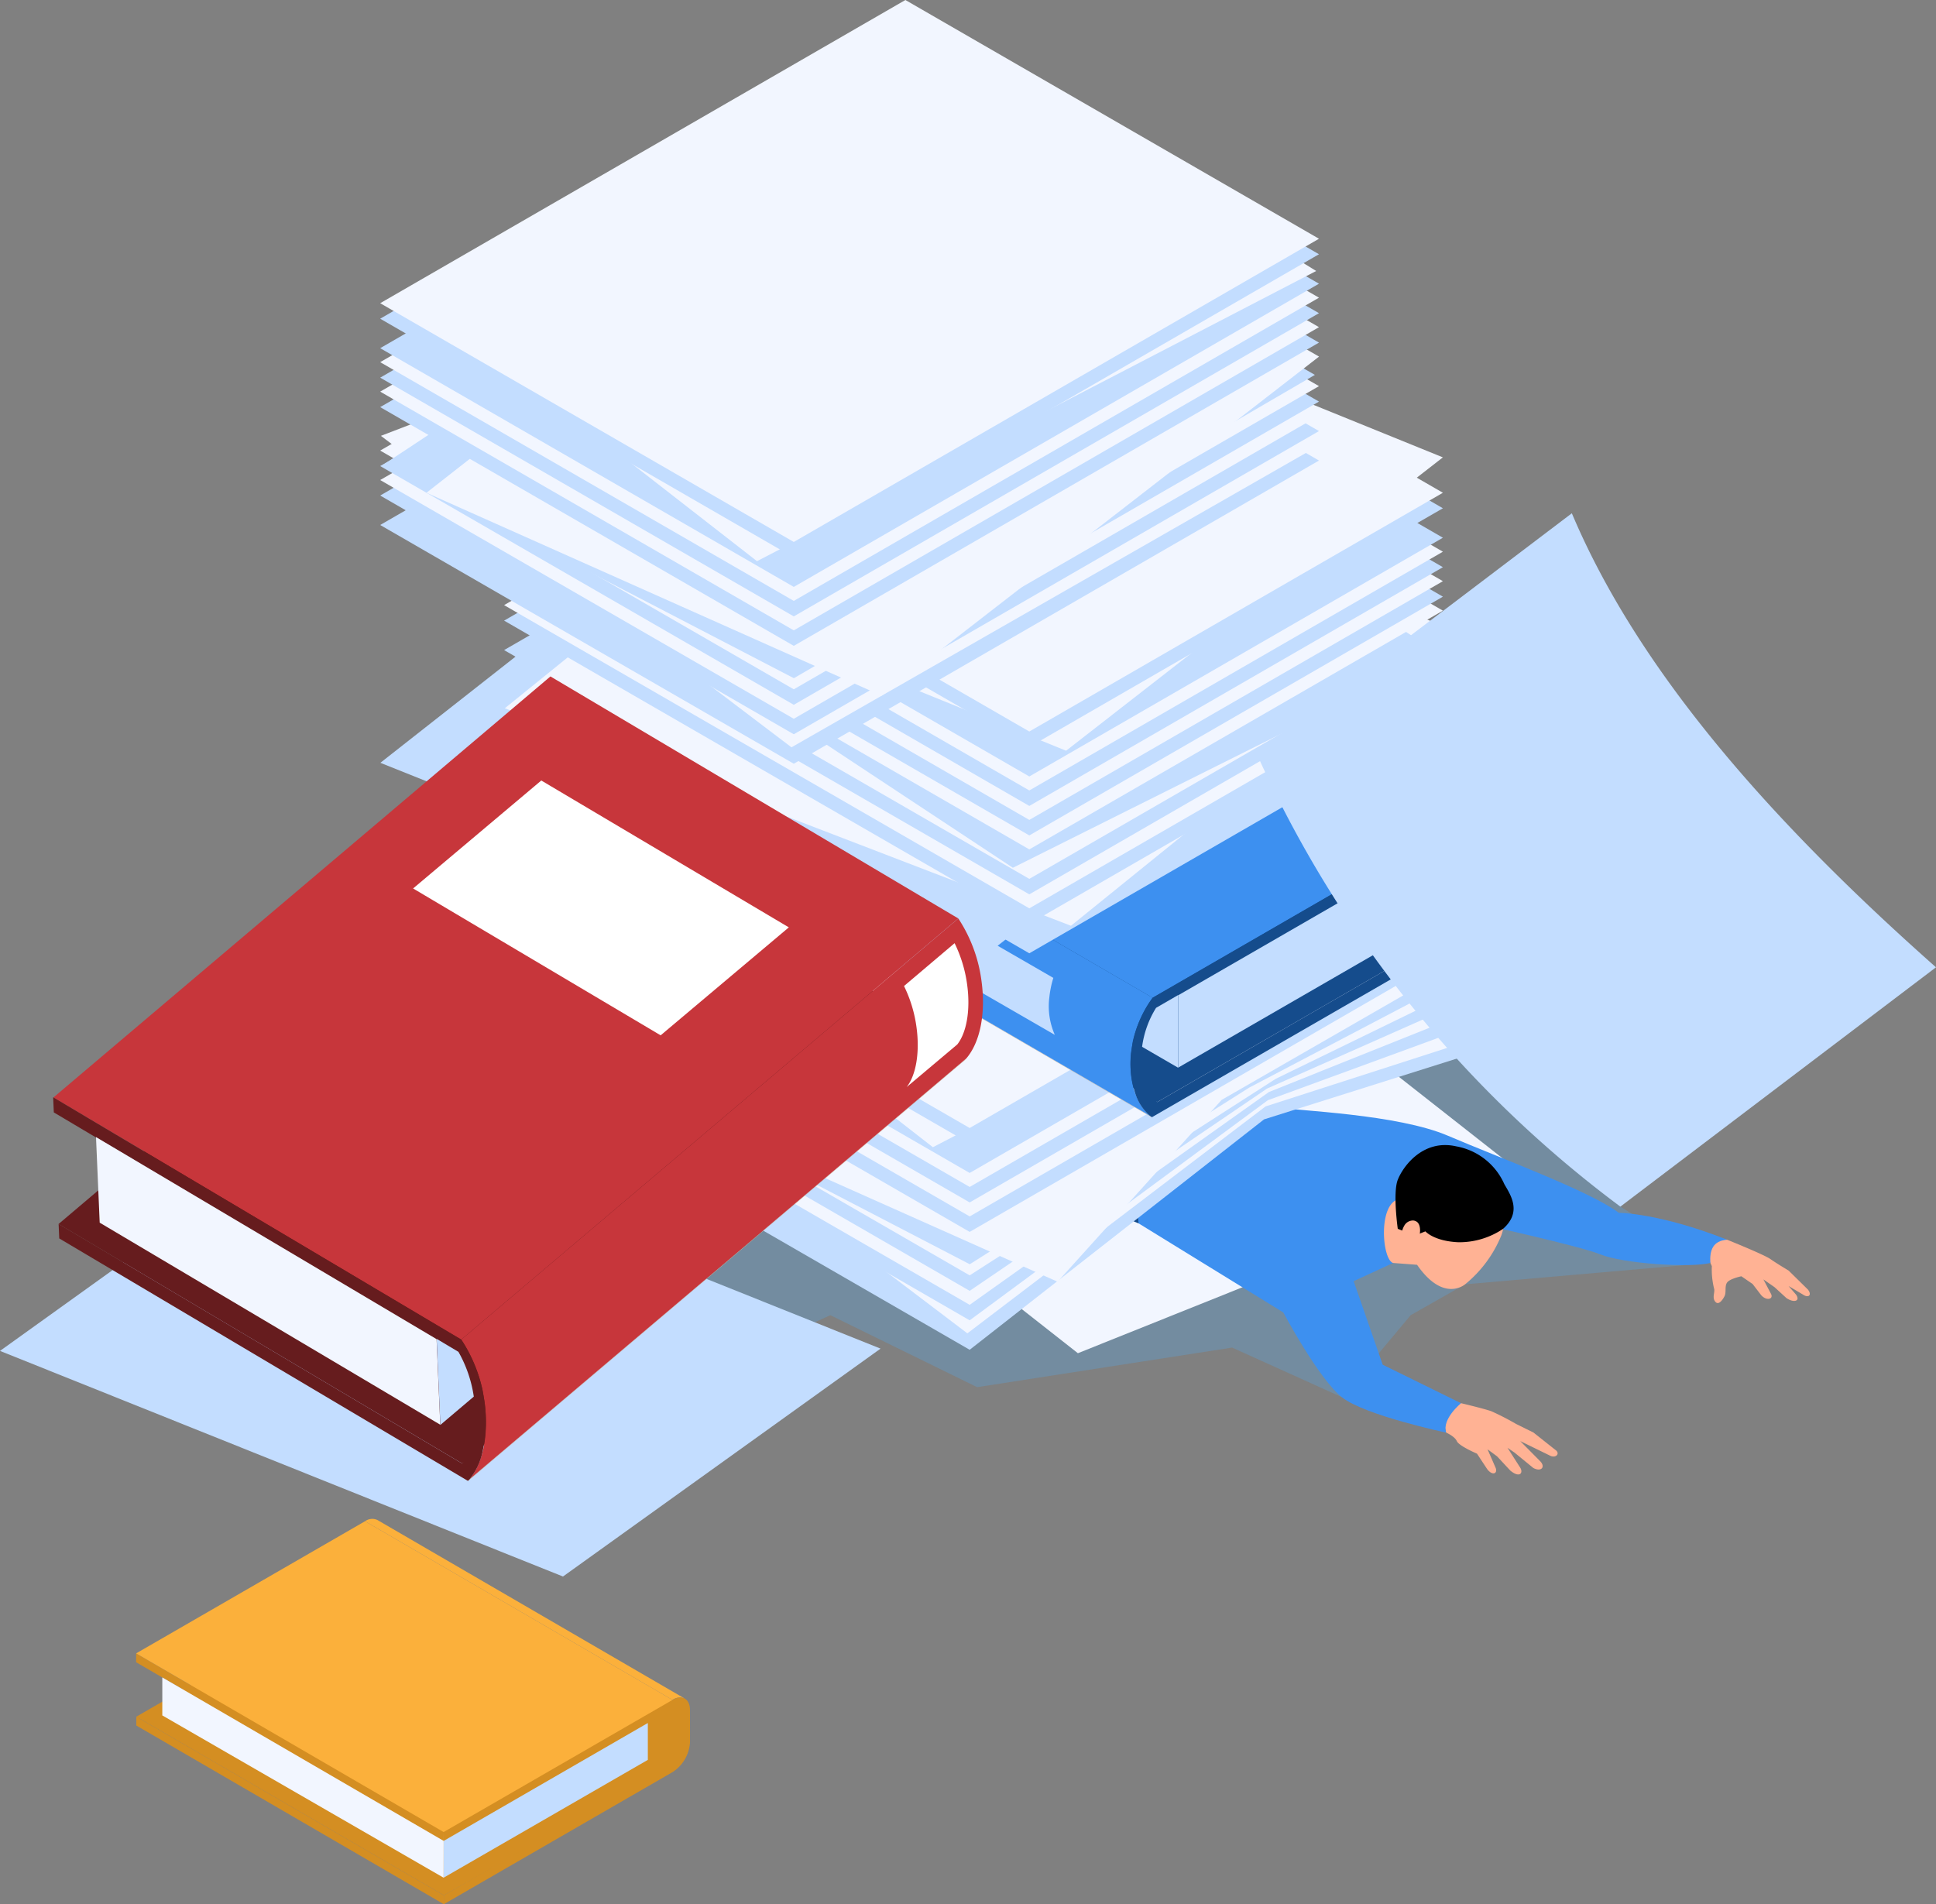 <svg id="グループ_8630" data-name="グループ 8630" xmlns="http://www.w3.org/2000/svg" width="220" height="216.416"><rect width="100%" height="100%" fill="#808080" stroke="none"/><defs><clipPath id="clip-path"><rect id="長方形_5205" data-name="長方形 5205" width="220" height="216.416" fill="none"/></clipPath><clipPath id="clip-path-3"><rect id="長方形_5202" data-name="長方形 5202" width="162.457" height="85.166" fill="none"/></clipPath></defs><g id="グループ_8083" data-name="グループ 8083" clip-path="url(#clip-path)"><g id="グループ_8080" data-name="グループ 8080"><g id="グループ_8079" data-name="グループ 8079" clip-path="url(#clip-path)"><g id="グループ_8078" data-name="グループ 8078" transform="translate(43.203 82.964)" opacity=".3" style="mix-blend-mode:multiply;isolation:isolate"><g id="グループ_8077" data-name="グループ 8077"><g id="グループ_8076" data-name="グループ 8076" clip-path="url(#clip-path-3)"><path id="パス_12402" data-name="パス 12402" d="M59.072 179.1l41-18.652 16.681 8.181 28.974-4.5 12.493 5.647 7.8-9.33 6.173-3.506 27.883-2.436-10.228-6.4 21.527-19.004-54.262-35.162L87.2 109.2l-38.281 32.415z" transform="translate(-48.918 -93.938)" fill="#53a9eb"/></g></g></g></g></g><path id="パス_12403" data-name="パス 12403" d="M100.456 141.411l33.768 26.533 50.627-20.292-33.768-26.533z" transform="translate(-11.736 -14.15)" fill="#f2f6ff"/><path id="パス_12404" data-name="パス 12404" d="M0 170.415l63.974 25.641 36.088-25.9-63.973-25.637z" transform="translate(0 -16.883)" fill="#c3ddff"/><g id="グループ_8082" data-name="グループ 8082"><g id="グループ_8081" data-name="グループ 8081" clip-path="url(#clip-path)"><path id="パス_12405" data-name="パス 12405" d="M92.057 123.505l-2.669-2.945s.8-2.393-.991-3.6c0 0-1.651-.771-4.348 1.623a4.453 4.453 0 00-1.954.247 7.284 7.284 0 00-3.549 1.844c-.661.743-1.238 1.349-1.238 1.651s.881 1.706 4.072.3a51.33 51.33 0 015.779 1.954c1.9.881 4.9-1.073 4.9-1.073" transform="translate(-9.031 -13.65)"/><path id="パス_12406" data-name="パス 12406" d="M112.192 109.787l-.853-2.2s-.412-2.284-.991-2.807a2.41 2.41 0 00-3.054 0c-1.128.909-2.174 2.532-3.275 3.11s-2.586.826-3.274 1.541a3.27 3.27 0 00-.826 2.669c.22.578 1.706.853 3.247 0s2.339-.881 3.164-.6 3.716 1.146 3.716 1.146z" transform="translate(-11.665 -12.177)"/><path id="パス_12407" data-name="パス 12407" d="M155.167 142.15l-1.156-3.782s-2.916-7.28-9.466-8.711c0 0-7.7-4.128-11.667-6.494a15.127 15.127 0 01-3.027-3.522c-1.156-1.982-5.779-5.944-13.1-8.365l-6.879-3.247s-2.752 2.862-2.862 5.283c0 0 10.622 6.77 12.273 8.035s5.283 4.9 5.283 4.9l7.265 8.365s-15.905-4.513-16.07-4.568a9.537 9.537 0 01-2.091-1.321A27.648 27.648 0 00102.335 123c-6.6-1.652-11.778-3.467-11.778-3.467s-3.081 2.752-3.247 4.733l22.564 11.667s9.136 6.439 9.906 7.155 19.812 8.575 19.812 8.575z" transform="translate(-10.2 -12.62)" fill="#154c8c"/><path id="パス_12408" data-name="パス 12408" d="M218.387 159.22l3.384.276s4.183 1.678 4.926 2.2 2.064 1.304 2.064 1.304l2.2 2.163c.488.636.055.987-.55.577l-1.655-.983.857.983c.516.75-.258.956-1.1.386l-1.349-1.238-1.266-.881.826 1.569c.423.708-.506.914-1.1.192l-.949-1.238-1.279-.88s-1.321.276-1.624.715-.055 1.1-.3 1.569-.688 1.046-1.046.6-.056-.963-.11-1.4a9.081 9.081 0 01-.276-2.642l-.165-.358z" transform="translate(-25.513 -18.601)" fill="#ffb294"/><path id="パス_12409" data-name="パス 12409" d="M185.135 180.072l2.514.438s2.687.635 3.471.924a31.272 31.272 0 012.807 1.445l1.961.969 2.476 1.962c.62.417.053 1.023-.64.64l-3.344-1.634 2.332 2.355c.539.639.011 1.168-.846.7l-2.146-1.754-.784-.537 1.465 2.291c.333.588-.095 1.157-1.135.309l-1.517-1.63-1.083-.8.928 2.126c.234.66-.388.9-.97.124l-1.156-1.754s-2.043-.867-2.291-1.424-1.222-.972-1.222-.972z" transform="translate(-21.628 -21.037)" fill="#ffb294"/><path id="パス_12410" data-name="パス 12410" d="M213.365 157.529c-1.623.125-1.99 1.208-1.9 2.642-2.311.578-9.924.083-12.547-.991-2.324-.95-13.952-3.505-13.952-3.505l-9.559 4.5-4.475 2.064 3.3 9.493 8.9 4.38s-2.185 1.77-1.693 3.338c0 0-9.18-1.939-11.821-4s-6.686-9.658-6.686-9.658L146.5 155.674c-1.046-6.373 10.476-13.9 14.942-13.252 3.268.473 14.454.826 20.228 3.3s16.094 6.273 19.4 8.751c0 0 4.54-.007 12.3 3.054" transform="translate(-17.107 -16.634)" fill="#3d90f0"/><path id="パス_12411" data-name="パス 12411" d="M190.583 150.912c.124.083 1.9 3.8.826 6.77a13.932 13.932 0 01-4.128 5.572c-.536.412-2.765 1.651-5.448-2.229l-2.726-.206c-1.259-.382-1.736-6.785.7-7.265 0 0-.247-4.526 4.045-5.49 4.045-.908 6.728 2.848 6.728 2.848" transform="translate(-20.803 -17.281)" fill="#ffb294"/><path id="パス_12412" data-name="パス 12412" d="M191.787 156.871a8.9 8.9 0 01-5.076 1.527c-2.807-.124-3.756-1.238-3.756-1.238l-1.2.478-1.94-.767s-.578-4.086 0-5.572 2.848-4.664 6.646-3.8a7.4 7.4 0 015.461 4.293c.689 1.2 2.048 3.136-.138 5.076" transform="translate(-20.977 -17.215)"/><path id="パス_12413" data-name="パス 12413" d="M182.058 157.2a.816.816 0 00-.4-.141 1.136 1.136 0 00-.983.53 2.447 2.447 0 00-.352 1.1 1.319 1.319 0 00.119.87c.437.682 1.52.314 1.792-.327.23-.541.365-1.653-.176-2.035" transform="translate(-21.064 -18.348)" fill="#ffb294"/><path id="パス_12414" data-name="パス 12414" d="M71.549 138.416l47 27.133L152 139.363l26.233-8.274-47-27.134z" transform="translate(-8.359 -12.144)" fill="#c3ddff"/><path id="パス_12415" data-name="パス 12415" d="M71.642 128.23l46.656 35.4 33.882-25.79 25.6-8.251-41.8-26.079z" transform="translate(-8.369 -12.093)" fill="#f2f6ff"/><path id="パス_12416" data-name="パス 12416" d="M71.549 134.623l47 27.134 33.88-25.011 25.807-9.45-47-27.134z" transform="translate(-8.359 -11.701)" fill="#c3ddff"/><path id="パス_12417" data-name="パス 12417" d="M71.549 132.63l47 27.134 34.008-24.188 25.675-10.276-47-27.134z" transform="translate(-8.359 -11.469)" fill="#f2f6ff"/><path id="パス_12418" data-name="パス 12418" d="M71.549 130.83l47 27.134 33.784-22.985 25.9-11.476-47-27.134z" transform="translate(-8.359 -11.258)" fill="#c3ddff"/><path id="パス_12419" data-name="パス 12419" d="M71.549 128.837l47 27.134 34.78-22.338 24.906-12.122-47-27.134z" transform="translate(-8.359 -11.025)" fill="#f2f6ff"/><path id="パス_12420" data-name="パス 12420" d="M71.91 130.21l46.69 24.245 31.779-20.087 27.428-14.386-48.4-27.775z" transform="translate(-8.401 -10.772)" fill="#c3ddff"/><path id="パス_12421" data-name="パス 12421" d="M77.5 133.19l51.734 23.063 18.644-20.668 31.048-17.868-47-27.133z" transform="translate(-9.054 -10.582)" fill="#f2f6ff"/><path id="パス_12422" data-name="パス 12422" d="M71.549 123.245l47 27.133 59.687-34.46-47-27.134z" transform="translate(-8.359 -10.372)" fill="#c3ddff"/><path id="パス_12423" data-name="パス 12423" d="M71.549 121.252l47 27.133 59.687-34.46-47-27.134z" transform="translate(-8.359 -10.139)" fill="#f2f6ff"/><path id="パス_12424" data-name="パス 12424" d="M71.549 119.453l47 27.134 59.687-34.461-47-27.134z" transform="translate(-8.359 -9.929)" fill="#c3ddff"/><path id="パス_12425" data-name="パス 12425" d="M71.549 117.46l47 27.134 59.687-34.461-47-27.133z" transform="translate(-8.359 -9.696)" fill="#f2f6ff"/><path id="パス_12426" data-name="パス 12426" d="M71.549 115.66l47 27.134 59.687-34.461-47-27.134z" transform="translate(-8.359 -9.486)" fill="#c3ddff"/><path id="パス_12427" data-name="パス 12427" d="M76.946 110.158L115 139.789l63.545-32.98-42.5-26.282z" transform="translate(-8.989 -9.407)" fill="#f2f6ff"/><path id="パス_12428" data-name="パス 12428" d="M71.549 111.868l47 27.134 59.687-34.461-47-27.134z" transform="translate(-8.359 -9.043)" fill="#c3ddff"/><path id="パス_12429" data-name="パス 12429" d="M71.549 109.875l47 27.134 59.687-34.461-47-27.134z" transform="translate(-8.359 -8.81)" fill="#f2f6ff"/><path id="パス_12430" data-name="パス 12430" d="M140.157 139.1L79.27 103.712l-.182-.155 60.886 35.384z" transform="translate(-9.239 -12.098)" fill="#c7b299"/><path id="パス_12431" data-name="パス 12431" d="M140.839 133.59L79.952 98.207l46.485-26.838 60.887 35.383z" transform="translate(-9.34 -8.338)" fill="#154c8c"/><path id="パス_12432" data-name="パス 12432" d="M140.244 120.124L79.358 84.74l46.976-27.121L187.221 93z" transform="translate(-9.271 -6.731)" fill="#3d90f0"/><path id="パス_12433" data-name="パス 12433" d="M139.753 123.937l.16-.225-60.887-35.384-.159.225a12.978 12.978 0 00-2.276 6.088c-.329 3.072.5 5.738 2.2 7.137l60.886 35.384c-1.7-1.4-2.525-4.065-2.2-7.137a12.977 12.977 0 012.275-6.088" transform="translate(-8.939 -10.319)" fill="#3d90f0"/><path id="パス_12434" data-name="パス 12434" d="M86.222 104.251c-1.171-1.046-1.737-3.151-1.482-5.537a11.383 11.383 0 011.274-4.152l-6.195-3.6a11.393 11.393 0 00-1.282 4.17c-.255 2.386.312 4.491 1.482 5.537z" transform="translate(-9.168 -10.627)" fill="#c3ddff"/><path id="パス_12435" data-name="パス 12435" d="M131.418 129.88a8 8 0 01-.618-4.308 11.334 11.334 0 01.449-2.166l-31.87-18.4a11.478 11.478 0 00-.447 2.167 7.991 7.991 0 00.618 4.308z" transform="translate(-11.551 -12.267)" fill="#c3ddff"/><path id="パス_12436" data-name="パス 12436" d="M146.779 130.579a8.736 8.736 0 00.463 4.231 5.411 5.411 0 001.256 1.851l46.476-26.841v1.389L147.9 138.38l-.2-.132a5.6 5.6 0 01-1.719-2.644 10.972 10.972 0 01-.463-4.5c.066-.463.132-.859.2-1.322a13.457 13.457 0 012.115-4.76l.132-.2 1.719-.992 41.059-23.73 4.231-2.446v1.455l-4.231 2.446-39.864 22.945-2.513 1.455a11.12 11.12 0 00-1.587 4.429z" transform="translate(-16.995 -11.409)" fill="#154c8c"/><path id="パス_12437" data-name="パス 12437" d="M190.828 102.439L151.6 125.08v8.22l39.226-22.643z" transform="translate(-17.711 -11.967)" fill="#c3ddff"/><path id="パス_12438" data-name="パス 12438" d="M151.051 128.047v8.264l-4.1-2.38a11.115 11.115 0 011.587-4.429z" transform="translate(-17.167 -14.959)" fill="#c3ddff"/><path id="パス_12439" data-name="パス 12439" d="M146.3 77.846l-28.51 16.46-15.7-9.066 28.51-16.46z" transform="translate(-11.926 -8.035)" fill="#fff"/><path id="パス_12440" data-name="パス 12440" d="M155.584 85.84l-42.67 33.528-63.973-25.642L91.611 60.2z" transform="translate(-5.717 -7.033)" fill="#c3ddff"/><path id="パス_12441" data-name="パス 12441" d="M171.544 87.394l-47 27.133-59.683-34.46 47-27.134z" transform="translate(-7.577 -6.184)" fill="#c3ddff"/><path id="パス_12442" data-name="パス 12442" d="M171.473 77.208l-42.184 34.138-64.335-24.719 42.184-34.138z" transform="translate(-7.588 -6.132)" fill="#f2f6ff"/><path id="パス_12443" data-name="パス 12443" d="M171.544 83.6l-47 27.134-59.683-34.459 47-27.134z" transform="translate(-7.577 -5.741)" fill="#c3ddff"/><path id="パス_12444" data-name="パス 12444" d="M171.544 81.608l-47 27.134-59.683-34.461 47-27.134z" transform="translate(-7.577 -5.508)" fill="#f2f6ff"/><path id="パス_12445" data-name="パス 12445" d="M171.544 79.809l-47 27.133-59.683-34.46 47-27.134z" transform="translate(-7.577 -5.298)" fill="#c3ddff"/><path id="パス_12446" data-name="パス 12446" d="M171.544 77.816l-47 27.134-59.683-34.462 47-27.133z" transform="translate(-7.577 -5.065)" fill="#f2f6ff"/><path id="パス_12447" data-name="パス 12447" d="M171.268 79.188l-48.55 24.245-57.5-38 48.549-24.245z" transform="translate(-7.62 -4.811)" fill="#c3ddff"/><path id="パス_12448" data-name="パス 12448" d="M171.544 74.023l-47 27.134L64.861 66.7l47-27.134z" transform="translate(-7.577 -4.622)" fill="#f2f6ff"/><path id="パス_12449" data-name="パス 12449" d="M171.544 72.224l-47 27.134L64.861 64.9l47-27.134z" transform="translate(-7.577 -4.412)" fill="#c3ddff"/><path id="パス_12450" data-name="パス 12450" d="M171.544 70.231l-47 27.133L64.861 62.9l47-27.134z" transform="translate(-7.577 -4.179)" fill="#f2f6ff"/><path id="パス_12451" data-name="パス 12451" d="M171.544 68.431l-47 27.134L64.861 61.1l47-27.134z" transform="translate(-7.577 -3.969)" fill="#c3ddff"/><path id="パス_12452" data-name="パス 12452" d="M171.544 66.438l-47 27.134-59.683-34.461 47-27.134z" transform="translate(-7.577 -3.736)" fill="#f2f6ff"/><path id="パス_12453" data-name="パス 12453" d="M171.544 64.639l-47 27.134-59.683-34.461 47-27.134z" transform="translate(-7.577 -3.526)" fill="#c3ddff"/><path id="パス_12454" data-name="パス 12454" d="M171.542 55.427l-42.817 33.341-63.86-25.923 42.817-33.34z" transform="translate(-7.578 -3.447)" fill="#f2f6ff"/><path id="パス_12455" data-name="パス 12455" d="M171.544 60.846l-47 27.134-59.683-34.461 47-27.134z" transform="translate(-7.577 -3.082)" fill="#c3ddff"/><path id="パス_12456" data-name="パス 12456" d="M171.544 58.853l-47 27.134-59.683-34.461 47-27.134z" transform="translate(-7.577 -2.85)" fill="#f2f6ff"/><path id="パス_12457" data-name="パス 12457" d="M60.2 184.249l56.479-47.854.167-.2-56.479 47.852z" transform="translate(-7.033 -15.911)" fill="#c7b299"/><path id="パス_12458" data-name="パス 12458" d="M53.4 178.4l56.479-47.854-45.863-27.218-56.479 47.853z" transform="translate(-.88 -12.071)" fill="#661c1e"/><path id="パス_12459" data-name="パス 12459" d="M53.223 162.407l56.477-47.854-46.348-27.507L6.873 134.9z" transform="translate(-.803 -10.169)" fill="#c7363b"/><path id="パス_12460" data-name="パス 12460" d="M59.518 166.3l-.164-.252 56.479-47.853.164.251a16.856 16.856 0 012.488 6.983c.472 3.605-.183 6.842-1.739 8.665l-56.479 47.851c1.556-1.823 2.211-5.06 1.74-8.664a16.857 16.857 0 00-2.489-6.984" transform="translate(-6.934 -13.808)" fill="#c7363b"/><path id="パス_12461" data-name="パス 12461" d="M116.614 137.732c1.068-1.353 1.5-3.9 1.137-6.7a15.223 15.223 0 00-1.432-4.79l5.746-4.869a15.235 15.235 0 011.44 4.812c.366 2.8-.07 5.347-1.137 6.7z" transform="translate(-13.589 -14.179)" fill="#fff"/><path id="パス_12462" data-name="パス 12462" d="M54.652 175.457a12.835 12.835 0 01-.227 5.054 7.139 7.139 0 01-1.108 2.314L7.46 155.6l.071 1.644L53.973 184.8l.183-.176a7.447 7.447 0 001.511-3.3 16.157 16.157 0 00.214-5.367c-.087-.541-.17-1.005-.258-1.546a17 17 0 00-2.267-5.428l-.137-.222-1.7-1.006-40.504-24.071L6.84 141.2l.074 1.722 4.175 2.481 39.329 23.253 2.479 1.476a14.522 14.522 0 011.744 5.088z" transform="translate(-.799 -16.496)" fill="#661c1e"/><path id="パス_12463" data-name="パス 12463" d="M12.353 146.325l38.7 22.962.419 9.727-38.7-22.963z" transform="translate(-1.443 -17.094)" fill="#f2f6ff"/><path id="パス_12464" data-name="パス 12464" d="M56.182 172.29l.421 9.783 3.8-3.219a14.541 14.541 0 00-1.745-5.088z" transform="translate(-6.563 -20.128)" fill="#c3ddff"/><path id="パス_12465" data-name="パス 12465" d="M53.153 112.709l28.13 16.691 14.567-12.27-28.13-16.691z" transform="translate(-6.21 -11.734)" fill="#fff"/><path id="パス_12466" data-name="パス 12466" d="M238.883 117.65l-35.868 27.2a130.978 130.978 0 01-41.382-51.6l35.868-27.2c7.578 17.946 22.636 35 41.381 51.6" transform="translate(-18.883 -7.716)" fill="#c3ddff"/><path id="パス_12467" data-name="パス 12467" d="M48.918 63l47 27.133L155.6 55.675l-47-27.134z" transform="translate(-5.715 -3.334)" fill="#c3ddff"/><path id="パス_12468" data-name="パス 12468" d="M49.011 52.816l46.656 35.4 59.478-34.041L113.346 28.1z" transform="translate(-5.726 -3.282)" fill="#f2f6ff"/><path id="パス_12469" data-name="パス 12469" d="M48.918 59.209l47 27.133 59.682-34.46-47-27.134z" transform="translate(-5.715 -2.891)" fill="#c3ddff"/><path id="パス_12470" data-name="パス 12470" d="M48.918 57.215l47 27.133L155.6 49.889l-47-27.134z" transform="translate(-5.715 -2.658)" fill="#f2f6ff"/><path id="パス_12471" data-name="パス 12471" d="M48.918 55.416l47 27.134L155.6 48.089l-47-27.134z" transform="translate(-5.715 -2.448)" fill="#c3ddff"/><path id="パス_12472" data-name="パス 12472" d="M48.918 53.423l47 27.133L155.6 46.1l-47-27.133z" transform="translate(-5.715 -2.215)" fill="#f2f6ff"/><path id="パス_12473" data-name="パス 12473" d="M49.279 54.8L95.97 79.041l59.207-34.473-48.4-27.775z" transform="translate(-5.757 -1.962)" fill="#c3ddff"/><path id="パス_12474" data-name="パス 12474" d="M54.871 57.776L106.6 80.839 156.3 42.3l-47-27.133z" transform="translate(-6.41 -1.772)" fill="#f2f6ff"/><path id="パス_12475" data-name="パス 12475" d="M48.918 47.831l47 27.134L155.6 40.5l-47-27.134z" transform="translate(-5.715 -1.562)" fill="#c3ddff"/><path id="パス_12476" data-name="パス 12476" d="M48.918 45.838l47 27.133 59.682-34.46-47-27.134z" transform="translate(-5.715 -1.329)" fill="#f2f6ff"/><path id="パス_12477" data-name="パス 12477" d="M48.918 44.039l47 27.134L155.6 36.712l-47-27.134z" transform="translate(-5.715 -1.119)" fill="#c3ddff"/><path id="パス_12478" data-name="パス 12478" d="M48.918 42.045l47 27.134 59.682-34.46-47-27.134z" transform="translate(-5.715 -.886)" fill="#f2f6ff"/><path id="パス_12479" data-name="パス 12479" d="M48.918 40.246l47 27.133 59.682-34.46-47-27.134z" transform="translate(-5.715 -.676)" fill="#c3ddff"/><path id="パス_12480" data-name="パス 12480" d="M54.315 34.744l38.054 29.631 63.544-32.98-42.5-26.282z" transform="translate(-6.345 -.597)" fill="#f2f6ff"/><path id="パス_12481" data-name="パス 12481" d="M48.918 36.454l47 27.134L155.6 29.127l-47-27.134z" transform="translate(-5.715 -.233)" fill="#c3ddff"/><path id="パス_12482" data-name="パス 12482" d="M48.918 34.46l47 27.134 59.682-34.46L108.6 0z" transform="translate(-5.715)" fill="#f2f6ff"/><path id="パス_12483" data-name="パス 12483" d="M83.318 215.891l-34.94-20.305a1.4 1.4 0 00-1.408.137l34.94 20.306a1.394 1.394 0 011.408-.138" transform="translate(-5.487 -22.834)" fill="#fbb03b"/><path id="パス_12484" data-name="パス 12484" d="M43.552 203.075a2.408 2.408 0 001.1-1.9l-.01-3.656a.77.77 0 00-.321-.706l35.058 20.047a.973.973 0 01.505.745v3.776a3.341 3.341 0 01-1.357 2.218l-26.04 14.8-34.94-20.306z" transform="translate(-2.049 -22.993)" fill="#d48e22"/><path id="パス_12485" data-name="パス 12485" d="M52.482 241.212l-34.941-20.305v1.009l34.94 20.305z" transform="translate(-2.049 -25.807)" fill="#d48e22"/><path id="パス_12486" data-name="パス 12486" d="M84.209 223.264v.744a2.428 2.428 0 01-1.1 1.9L57.1 240.925v1.01l26.009-15.021a4.33 4.33 0 001.97-3.414v-.737l-.006-2.919c-.006-1.252-.892-1.76-1.983-1.128l-26.011 15.015.006 1.01 26.009-15.016c.608-.352 1.1-.068 1.1.626z" transform="translate(-6.668 -25.52)" fill="#d48e22"/><path id="パス_12487" data-name="パス 12487" d="M52.459 233.068l-34.941-20.305v1.01l34.94 20.305z" transform="translate(-2.047 -24.856)" fill="#d48e22"/><path id="パス_12488" data-name="パス 12488" d="M78.47 216.065L43.528 195.76l-26.01 15.017 34.941 20.305z" transform="translate(-2.047 -22.869)" fill="#fbb03b"/><path id="パス_12489" data-name="パス 12489" d="M57.085 235.125l23.2-13.4v4.19l-23.206 13.39v-5.193z" transform="translate(-6.668 -25.903)" fill="#c3ddff"/><path id="パス_12490" data-name="パス 12490" d="M20.884 220.178l31.966 18.445.006-4.184-31.972-18.579z" transform="translate(-2.44 -25.218)" fill="#f2f6ff"/></g></g></g></svg>